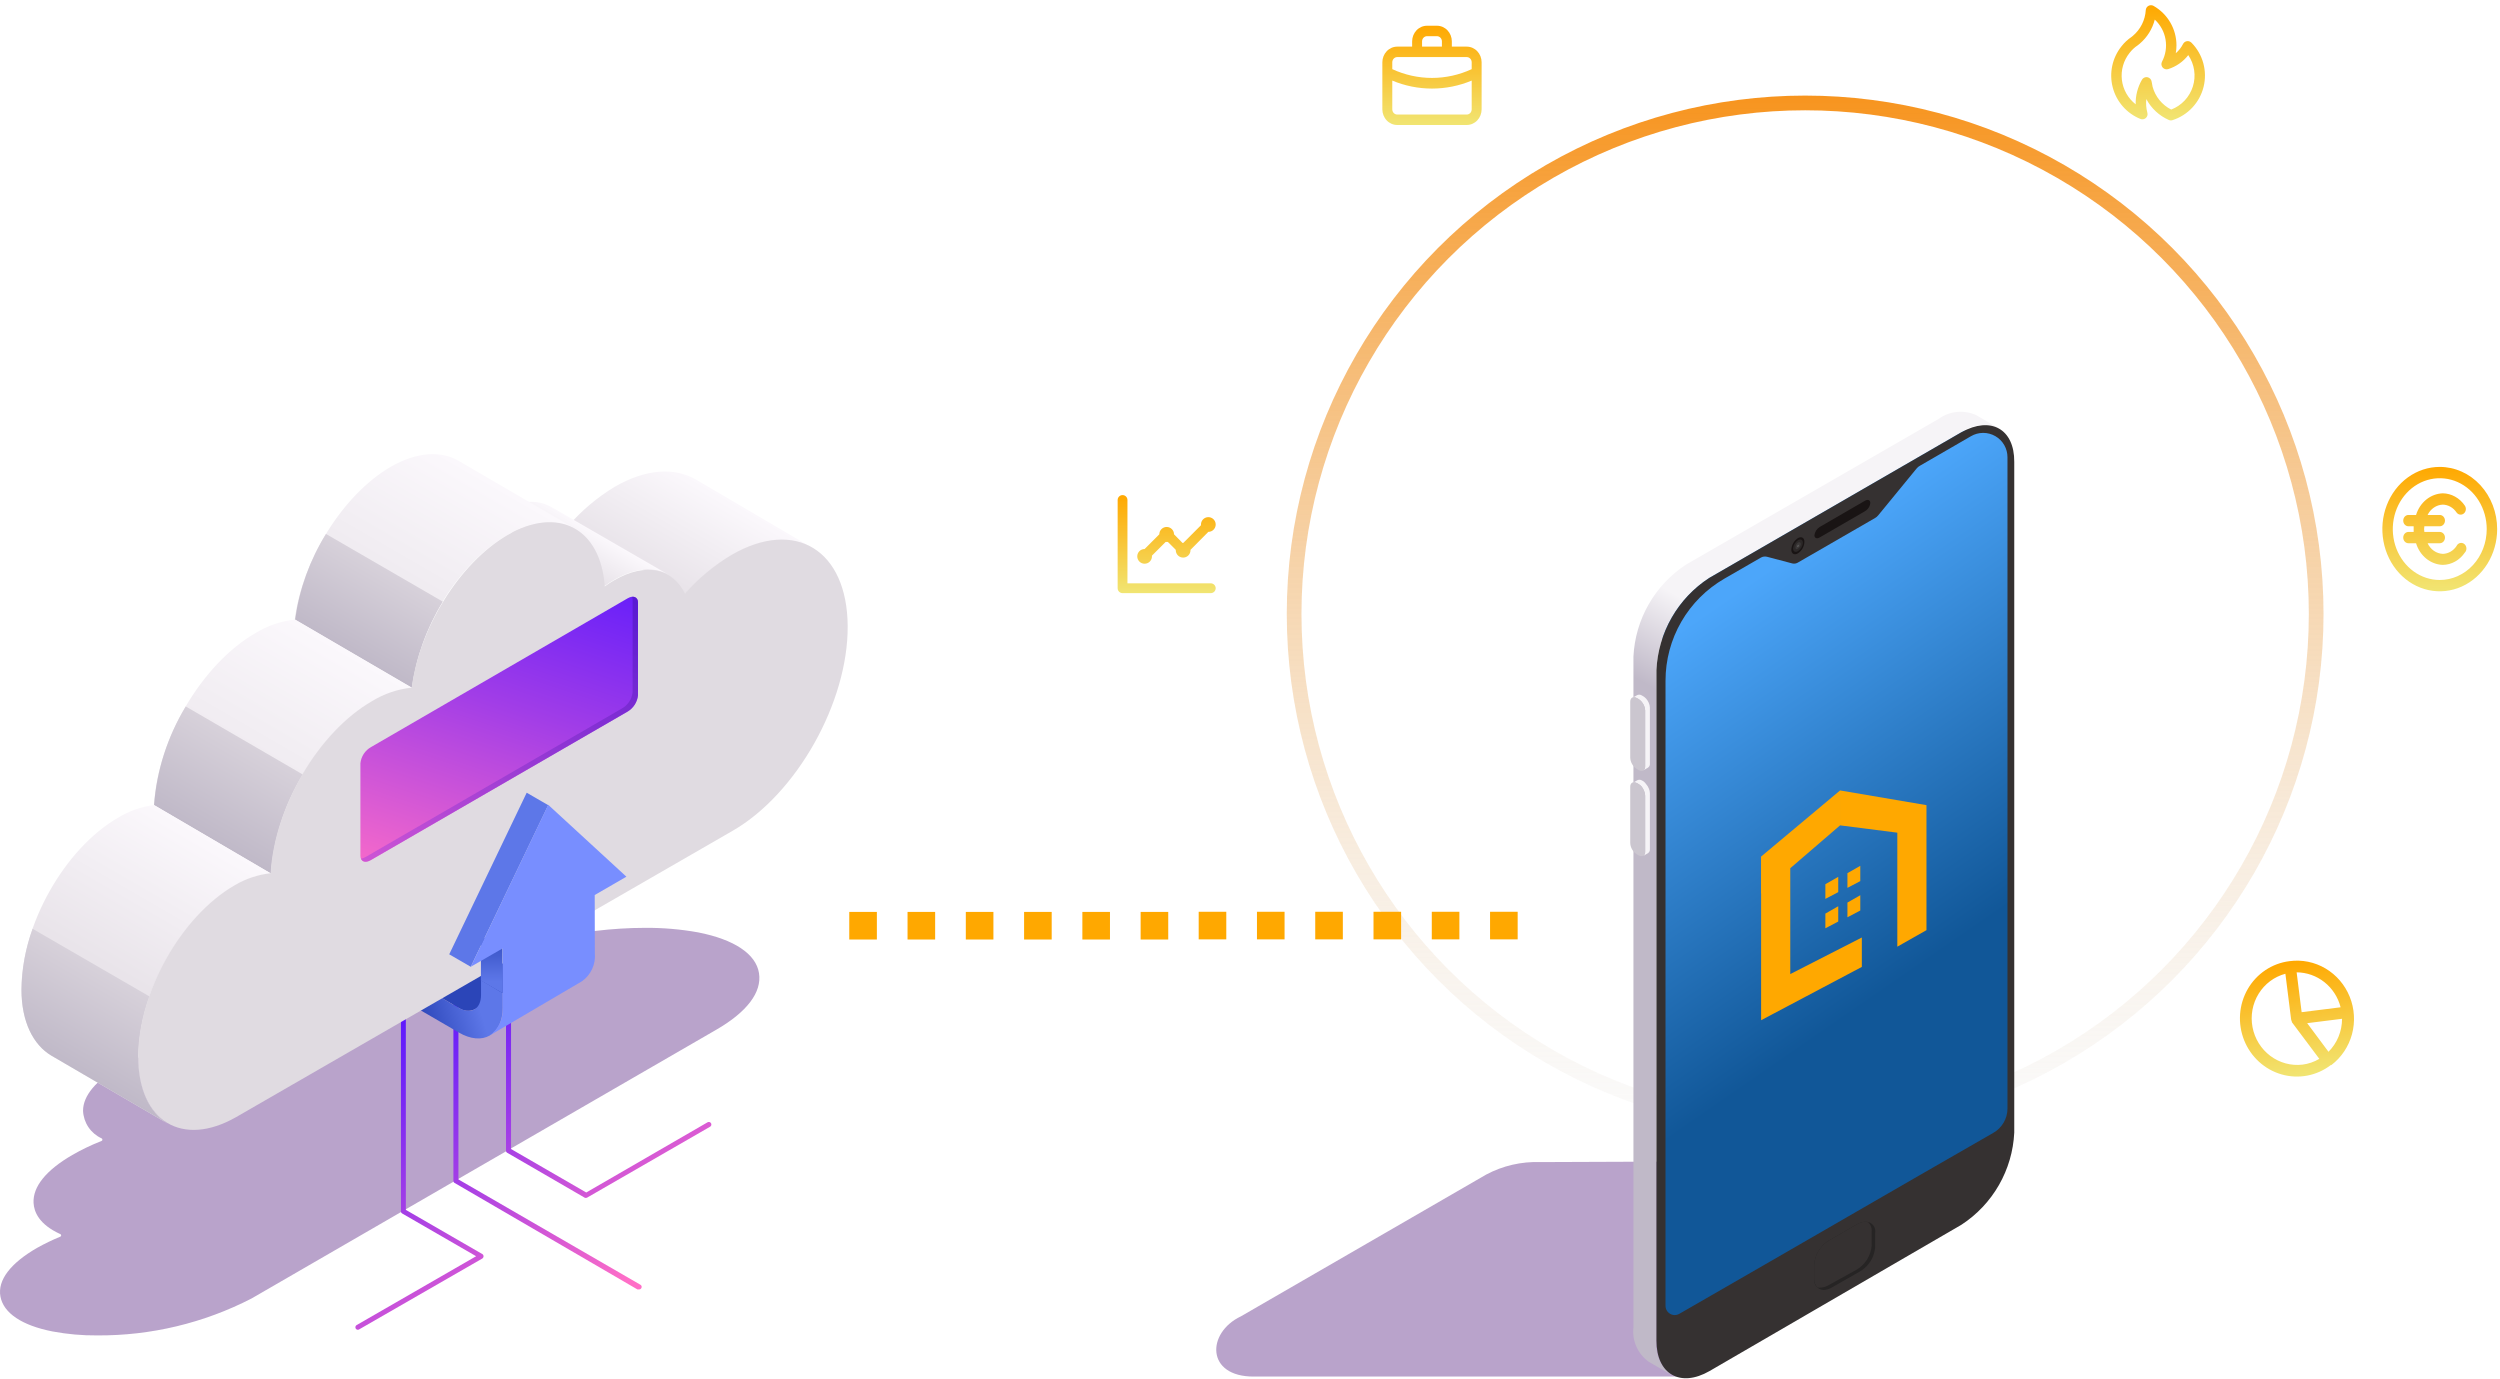 <svg width="680" height="375" viewBox="0 0 680 375" fill="none" xmlns="http://www.w3.org/2000/svg">
<circle cx="491" cy="167" r="139" stroke="url(#paint0_linear_111_2106)" stroke-width="4"/>
<g style="mix-blend-mode:multiply" opacity="0.4">
<path d="M467.283 315.9L418.964 316.088C413.852 315.902 408.782 317.068 404.265 319.47L337.524 358.048C328.142 362.495 327.986 374.488 341.027 374.425H459.871L467.377 369.415L467.283 315.9Z" fill="#50197C"/>
</g>
<path d="M530.615 118.657L454.367 162.715C453.687 163.108 453.123 163.674 452.733 164.356C452.343 165.038 452.141 165.812 452.146 166.597V355.01C452.146 358.454 453.867 363.778 460.591 362.4L530.99 322.193C536.867 318.861 541.566 313.784 544.438 307.664C545.567 305.247 546.316 302.67 546.659 300.024L546.846 123.51C546.971 116.246 537.026 114.93 530.615 118.657Z" fill="url(#paint1_linear_111_2106)"/>
<path d="M543.75 116.559C542.111 115.795 540.298 115.485 538.5 115.661C536.701 115.837 534.982 116.494 533.523 117.561L464.906 157.204C460.699 159.939 457.202 163.637 454.706 167.993C452.21 172.349 450.785 177.238 450.551 182.255V364.655C450.346 366.453 450.627 368.273 451.364 369.925C452.102 371.578 453.268 373.002 454.742 374.049L448.487 370.417C447.01 369.372 445.842 367.948 445.105 366.295C444.367 364.642 444.088 362.821 444.296 361.023V178.591C444.538 173.576 445.965 168.69 448.461 164.335C450.957 159.98 454.449 156.281 458.651 153.54L527.331 113.929C528.795 112.873 530.513 112.225 532.309 112.049C534.105 111.873 535.916 112.176 537.557 112.927L543.75 116.559Z" fill="url(#paint2_linear_111_2106)"/>
<path d="M533.523 117.562L464.906 157.205C460.699 159.939 457.202 163.638 454.706 167.994C452.21 172.35 450.786 177.239 450.551 182.256V364.656C450.551 373.799 457.056 377.494 465 372.923L533.523 333.123C537.725 330.383 541.218 326.684 543.713 322.329C546.209 317.974 547.636 313.088 547.878 308.073V125.641C547.941 116.654 541.467 113.116 533.523 117.562ZM546.033 301.466C546.039 302.819 545.686 304.149 545.01 305.321C544.335 306.493 543.36 307.464 542.186 308.135L521.92 319.784L479.606 344.208L456.775 357.36C456.395 357.579 455.965 357.695 455.526 357.696C455.088 357.696 454.657 357.581 454.277 357.362C453.897 357.143 453.581 356.828 453.361 356.449C453.14 356.069 453.024 355.638 453.022 355.199V185.136C453.023 179.512 454.504 173.986 457.315 169.116C460.126 164.246 464.168 160.203 469.035 157.393L478.917 151.694C479.173 151.538 479.456 151.436 479.752 151.393C480.048 151.35 480.349 151.367 480.638 151.443L487.518 153.259C488.018 153.378 488.544 153.3 488.988 153.04L510.036 140.891C510.347 140.714 510.623 140.48 510.849 140.202L521.295 127.457C521.547 127.131 521.867 126.864 522.233 126.674L536.088 118.658C537.093 118.066 538.236 117.751 539.402 117.746C540.568 117.74 541.715 118.044 542.726 118.626C543.736 119.208 544.575 120.048 545.156 121.061C545.737 122.073 546.039 123.221 546.033 124.389V301.466Z" fill="#353131"/>
<path d="M507.377 332.307C506.593 332.333 505.829 332.56 505.157 332.965L497.463 337.411C496.319 338.106 495.357 339.066 494.661 340.21C493.964 341.355 493.552 342.65 493.46 343.987V347.964C493.421 348.33 493.459 348.7 493.571 349.05C493.683 349.4 493.868 349.723 494.112 349.997C494.357 350.272 494.656 350.492 494.991 350.643C495.326 350.795 495.689 350.874 496.056 350.876C496.843 350.842 497.608 350.605 498.277 350.187L505.97 345.803C507.114 345.125 508.08 344.183 508.787 343.056C509.494 341.928 509.922 340.648 510.036 339.322V335.439C510.117 335.051 510.109 334.649 510.012 334.264C509.914 333.88 509.73 333.523 509.473 333.22C509.217 332.918 508.895 332.679 508.531 332.52C508.168 332.362 507.773 332.289 507.377 332.307Z" fill="#262424"/>
<path d="M505.032 345.335C506.175 344.648 507.14 343.699 507.846 342.567C508.553 341.435 508.982 340.152 509.098 338.822V334.72C509.115 334.306 509.043 333.893 508.887 333.509C508.73 333.125 508.493 332.78 508.191 332.496C507.922 332.386 507.636 332.323 507.346 332.309C506.55 332.347 505.776 332.584 505.095 332.997L497.37 337.475C496.251 338.175 495.313 339.129 494.633 340.262C493.954 341.394 493.552 342.671 493.46 343.988V347.965C493.454 348.383 493.531 348.797 493.686 349.184C493.842 349.571 494.074 349.924 494.367 350.22C494.648 350.255 494.931 350.255 495.212 350.22C495.999 350.186 496.764 349.949 497.432 349.531L505.032 345.335Z" fill="#353131"/>
<path d="M507.283 139.043L494.961 146.182C494.179 146.652 493.523 146.37 493.523 145.587C493.581 145.128 493.741 144.688 493.989 144.298C494.238 143.908 494.57 143.579 494.961 143.333L507.283 136.193C508.065 135.755 508.722 136.005 508.722 136.788C508.68 137.252 508.527 137.698 508.277 138.091C508.026 138.483 507.686 138.809 507.283 139.043Z" fill="#191414"/>
<path d="M447.768 213.318C448.062 213.639 448.295 214.01 448.456 214.414C448.659 214.834 448.766 215.294 448.769 215.761V230.916C448.795 231.14 448.76 231.366 448.666 231.571C448.572 231.775 448.424 231.95 448.237 232.075L446.955 232.827C447.137 232.697 447.281 232.521 447.374 232.318C447.468 232.115 447.506 231.891 447.486 231.668V216.45C447.472 215.985 447.366 215.527 447.174 215.103C447.01 214.695 446.8 214.306 446.548 213.945C446.318 213.691 446.055 213.47 445.766 213.287L445.266 213.005C445.071 212.893 444.85 212.833 444.625 212.833C444.4 212.833 444.179 212.893 443.984 213.005L445.297 212.254C445.487 212.144 445.703 212.086 445.923 212.086C446.142 212.086 446.358 212.144 446.548 212.254L447.049 212.536C447.331 212.754 447.575 213.018 447.768 213.318Z" fill="#F6F4F7"/>
<path d="M447.486 216.449V231.605C447.486 232.763 446.673 233.202 445.672 232.638L445.203 232.356C444.67 232.023 444.228 231.563 443.916 231.016C443.605 230.47 443.435 229.854 443.421 229.225V214.038C443.421 212.911 444.234 212.441 445.203 213.004L445.704 213.286C446.23 213.634 446.667 214.102 446.977 214.652C447.287 215.202 447.461 215.818 447.486 216.449Z" fill="#CBC6CF"/>
<path d="M447.768 190.053C448.048 190.383 448.28 190.752 448.456 191.148C448.659 191.568 448.766 192.028 448.769 192.495V207.651C448.799 207.874 448.765 208.102 448.671 208.307C448.577 208.512 448.426 208.686 448.237 208.809L446.955 209.561C447.136 209.438 447.281 209.268 447.375 209.07C447.469 208.872 447.507 208.652 447.486 208.433V193.246C447.465 192.782 447.359 192.326 447.174 191.9C446.993 191.516 446.761 191.158 446.486 190.835C446.256 190.572 445.993 190.341 445.704 190.146L445.203 189.865C445.008 189.752 444.787 189.693 444.562 189.693C444.337 189.693 444.116 189.752 443.921 189.865L445.235 189.113C445.425 189.003 445.64 188.945 445.86 188.945C446.08 188.945 446.295 189.003 446.486 189.113L446.986 189.395C447.274 189.58 447.537 189.801 447.768 190.053Z" fill="#F6F4F7"/>
<path d="M447.486 193.246V208.433C447.486 209.56 446.673 210.03 445.672 209.435L445.203 209.153C444.67 208.82 444.228 208.36 443.916 207.813C443.605 207.266 443.435 206.651 443.421 206.022V190.897C443.421 189.77 444.234 189.3 445.203 189.864L445.704 190.146C446.222 190.487 446.653 190.945 446.963 191.484C447.272 192.022 447.452 192.625 447.486 193.246Z" fill="#CBC6CF"/>
<path d="M489.019 146.37C488.502 146.72 488.072 147.185 487.763 147.728C487.453 148.271 487.273 148.878 487.236 149.502C487.236 150.629 488.049 151.099 489.05 150.504C489.57 150.16 490.001 149.696 490.305 149.151C490.61 148.606 490.78 147.996 490.802 147.372C490.802 146.277 490.02 145.807 489.019 146.37Z" fill="#191414"/>
<path opacity="0.1" d="M487.706 149.156C487.757 148.703 487.907 148.266 488.145 147.877C488.382 147.487 488.702 147.155 489.082 146.902C489.832 146.495 490.395 146.902 490.395 147.716C490.34 148.164 490.188 148.595 489.95 148.978C489.713 149.362 489.395 149.69 489.019 149.939C488.269 150.346 487.706 149.971 487.706 149.156Z" fill="#CFD5D5"/>
<path opacity="0.1" d="M488.362 148.874C488.363 148.612 488.429 148.354 488.555 148.124C488.68 147.895 488.861 147.7 489.082 147.559C489.488 147.339 489.801 147.559 489.801 147.997C489.782 148.246 489.704 148.486 489.574 148.699C489.443 148.911 489.264 149.089 489.05 149.218C488.644 149.531 488.331 149.312 488.362 148.874Z" fill="#CFD5D5"/>
<g style="mix-blend-mode:screen" opacity="0.2">
<path d="M488.8 148.624C488.805 148.533 488.834 148.445 488.884 148.368C488.933 148.291 489.001 148.228 489.082 148.186C489.082 148.186 489.363 148.186 489.332 148.342C489.327 148.43 489.302 148.515 489.258 148.591C489.215 148.667 489.154 148.732 489.082 148.781C489.053 148.797 489.022 148.805 488.989 148.806C488.957 148.806 488.925 148.798 488.896 148.782C488.868 148.766 488.844 148.743 488.827 148.716C488.811 148.688 488.801 148.656 488.8 148.624Z" fill="#CFD5D5"/>
</g>
<path d="M500 246.5L496.5 248.5V252.5L500 250.659V246.5Z" fill="#FFA800"/>
<path d="M500 238.5L496.5 240.5V244.5L500 242.659V238.5Z" fill="#FFA800"/>
<path d="M506 235.5L502.5 237.5V241.5L506 239.659V235.5Z" fill="#FFA800"/>
<path d="M506 243.5L502.5 245.5V249.5L506 247.659V243.5Z" fill="#FFA800"/>
<path fill-rule="evenodd" clip-rule="evenodd" d="M500.498 224.5L500.498 215L479 233L479 243L479.023 242.98V268.999L479.023 268.999V277.499L506.418 263.001V255.001L486.953 264.947V236.156L500.498 224.5ZM500.5 215L500.5 224.5L516.07 226.487V257.5L524 253V220L524 220L524 219.001L500.5 215Z" fill="#FFA800"/>
<g style="mix-blend-mode:multiply" opacity="0.4">
<path d="M26.427 363.233C22.359 363.269 18.297 362.909 14.298 362.157C5.973 360.528 0.966 357.172 0.12 352.675C-0.725 348.178 2.917 343.551 10.103 339.412C12.134 338.28 14.23 337.268 16.379 336.382C16.456 336.36 16.524 336.313 16.571 336.248C16.618 336.183 16.642 336.104 16.639 336.023C16.642 335.943 16.618 335.864 16.571 335.799C16.524 335.734 16.456 335.687 16.379 335.665C10.591 333.025 9.258 329.604 9.128 327.193C8.9 322.761 12.574 318.264 19.663 314.158C22.212 312.695 24.863 311.421 27.597 310.346C27.669 310.325 27.733 310.283 27.78 310.225C27.826 310.166 27.854 310.095 27.858 310.02C27.86 309.94 27.84 309.86 27.8 309.791C27.76 309.722 27.701 309.666 27.63 309.629C26.181 308.968 24.943 307.918 24.053 306.595C23.164 305.272 22.657 303.728 22.59 302.134C22.59 298.028 26.102 293.857 32.638 290.077C45.583 283.377 59.949 279.9 74.52 279.943C77.629 279.929 80.737 280.125 83.82 280.53L85.673 279.389C95.306 274.427 105.932 271.709 116.76 271.438C119.298 268.511 122.337 266.061 125.735 264.204C138.221 257.002 157.732 252.375 175.486 252.375C180.327 252.338 185.16 252.753 189.924 253.614C199.679 255.536 205.597 259.446 206.443 264.66C207.288 269.874 203.191 275.283 194.736 280.139L68.407 353.196C55.425 359.883 41.023 363.326 26.427 363.233Z" fill="#50197C"/>
</g>
<path d="M97.347 361.701C97.23 361.699 97.116 361.668 97.014 361.611C96.912 361.554 96.825 361.473 96.762 361.375C96.714 361.298 96.683 361.213 96.668 361.124C96.654 361.034 96.658 360.943 96.679 360.855C96.7 360.767 96.739 360.685 96.792 360.612C96.845 360.539 96.912 360.477 96.989 360.43L129.507 341.693L109.378 330.06C109.276 330.001 109.192 329.915 109.135 329.812C109.077 329.709 109.049 329.592 109.053 329.474V254.526C109.031 254.426 109.032 254.322 109.055 254.223C109.078 254.123 109.123 254.029 109.187 253.949C109.251 253.87 109.332 253.805 109.424 253.761C109.517 253.716 109.618 253.693 109.72 253.693C109.822 253.693 109.923 253.716 110.015 253.761C110.107 253.805 110.189 253.87 110.253 253.949C110.317 254.029 110.362 254.123 110.385 254.223C110.408 254.322 110.409 254.426 110.386 254.526V329.083L131.198 341.107C131.295 341.171 131.376 341.257 131.433 341.36C131.49 341.462 131.52 341.576 131.523 341.693C131.523 341.815 131.493 341.935 131.437 342.043C131.38 342.151 131.298 342.244 131.198 342.313L97.672 361.603C97.575 361.666 97.462 361.7 97.347 361.701Z" fill="url(#paint3_linear_111_2106)"/>
<path d="M173.73 350.718C173.613 350.747 173.49 350.747 173.372 350.718L123.686 321.782C123.575 321.731 123.482 321.648 123.418 321.543C123.355 321.439 123.323 321.318 123.328 321.196V246.411C123.336 246.232 123.411 246.062 123.537 245.936C123.663 245.809 123.833 245.735 124.011 245.727C124.192 245.727 124.366 245.799 124.494 245.927C124.622 246.055 124.694 246.229 124.694 246.411V320.805L174.185 349.448C174.264 349.488 174.334 349.545 174.39 349.614C174.446 349.682 174.488 349.762 174.512 349.847C174.536 349.933 174.543 350.022 174.532 350.111C174.52 350.199 174.491 350.284 174.445 350.36C174.379 350.487 174.274 350.591 174.146 350.655C174.017 350.719 173.872 350.742 173.73 350.718Z" fill="url(#paint4_linear_111_2106)"/>
<path d="M159.455 325.824H159.13L137.994 313.572C137.883 313.52 137.79 313.437 137.726 313.333C137.662 313.229 137.631 313.108 137.636 312.985V238.135C137.644 237.957 137.718 237.787 137.845 237.66C137.971 237.534 138.14 237.459 138.319 237.451C138.5 237.451 138.674 237.523 138.802 237.652C138.93 237.78 139.002 237.954 139.002 238.135V312.529L159.455 324.358L192.46 305.262C192.539 305.218 192.626 305.189 192.716 305.177C192.807 305.166 192.898 305.173 192.986 305.197C193.073 305.221 193.155 305.263 193.227 305.319C193.298 305.374 193.358 305.444 193.403 305.523C193.448 305.602 193.477 305.69 193.488 305.78C193.499 305.87 193.493 305.962 193.468 306.05C193.444 306.137 193.403 306.22 193.347 306.291C193.291 306.363 193.222 306.423 193.143 306.468L159.683 325.759L159.455 325.824Z" fill="url(#paint5_linear_111_2106)"/>
<path d="M149.7 259.478L142.124 255.111L117.183 269.742L124.759 274.109C125.382 274.562 126.115 274.84 126.88 274.914C127.646 274.988 128.418 274.857 129.117 274.533L154.22 259.901C153.503 260.265 152.699 260.418 151.899 260.343C151.099 260.268 150.337 259.968 149.7 259.478Z" fill="#2B45B8"/>
<path d="M130.84 266.646V270.622C130.84 274.5 128.108 276.064 124.727 274.109L117.183 269.742L113.931 274.532L124.759 280.821C131.263 284.634 136.726 281.571 136.758 273.978V270.166L130.84 266.646Z" fill="url(#paint6_linear_111_2106)"/>
<path d="M189.176 130.374C183.485 127.115 175.714 127.473 167.162 132.427C162.429 135.3 158.173 138.895 154.545 143.082L186.314 161.591C189.966 157.461 194.233 153.921 198.964 151.098C207.516 146.145 215.222 145.754 220.978 149.045L189.176 130.374Z" fill="url(#paint7_linear_111_2106)"/>
<path d="M150.025 137.932C146.22 135.717 141.017 135.977 135.294 139.301C134.393 139.812 133.525 140.378 132.693 140.995L164.495 159.374C165.327 158.756 166.195 158.19 167.096 157.679C172.819 154.421 177.989 154.095 181.827 156.311L150.025 137.932Z" fill="url(#paint8_linear_111_2106)"/>
<path d="M124.694 125.322C119.914 122.553 113.378 122.879 106.192 127.017C93.185 134.642 82.226 152.369 80.178 168.531L111.947 187.04C113.931 170.747 124.759 153.151 137.961 145.558C145.147 141.42 151.651 141.061 156.431 143.831L124.694 125.322Z" fill="url(#paint9_linear_111_2106)"/>
<path d="M88.665 145.232C84.275 152.326 81.417 160.263 80.275 168.531L112.045 187.04C113.19 178.742 116.047 170.774 120.434 163.643L88.665 145.232Z" fill="url(#paint10_linear_111_2106)"/>
<path d="M80.275 168.531C76.46 168.925 72.782 170.172 69.512 172.181C54.814 180.653 42.848 201.182 41.905 218.974L73.674 237.581C74.65 219.756 86.681 199.227 101.281 190.755C104.554 188.751 108.231 187.505 112.045 187.105L80.275 168.531Z" fill="url(#paint11_linear_111_2106)"/>
<path d="M50.522 192.156C45.588 200.294 42.636 209.481 41.905 218.974L73.674 237.581C74.419 228.05 77.393 218.829 82.356 210.665L50.522 192.156Z" fill="url(#paint12_linear_111_2106)"/>
<path d="M41.905 218.975C38.45 219.42 35.127 220.586 32.15 222.396C17.549 230.803 5.778 251.723 5.843 269.189C5.843 278.02 9.095 284.212 13.94 287.112L45.645 305.621C40.702 302.72 37.613 296.529 37.548 287.698C37.548 270.167 49.319 249.312 63.919 240.84C66.904 239.075 70.229 237.964 73.674 237.581L41.905 218.975Z" fill="url(#paint13_linear_111_2106)"/>
<path d="M37.645 287.697C37.703 282.015 38.725 276.384 40.669 271.046L8.867 252.635C6.939 257.943 5.917 263.54 5.843 269.188C5.843 278.019 9.095 284.211 13.94 287.111L45.644 305.619C40.799 302.752 37.71 296.528 37.645 287.697Z" fill="url(#paint14_linear_111_2106)"/>
<path d="M198.964 150.936C194.233 153.759 189.966 157.298 186.314 161.428C182.933 154.683 175.714 152.858 167.097 157.811C166.196 158.322 165.327 158.888 164.495 159.506C163.39 143.767 151.911 137.51 137.994 145.559C124.987 153.152 114.028 170.878 111.98 187.041C108.166 187.44 104.489 188.687 101.217 190.691C86.519 199.163 74.585 219.692 73.609 237.517C70.164 237.9 66.84 239.01 63.854 240.775C49.254 249.182 37.483 270.102 37.58 287.569C37.678 305.035 49.579 312.204 64.212 303.862L199.321 225.949C216.718 215.912 230.701 190.984 230.57 170.292C230.44 149.6 216.328 140.899 198.964 150.936Z" fill="#E0DBE1"/>
<path d="M98.03 207.603V232.792C98.03 234.323 99.265 234.877 100.826 233.965L170.738 193.526C171.516 193.055 172.173 192.41 172.658 191.64C173.144 190.871 173.444 189.999 173.535 189.094V163.905C173.535 162.374 172.267 161.852 170.738 162.732L100.924 203.204C100.126 203.652 99.446 204.285 98.943 205.05C98.439 205.816 98.126 206.691 98.03 207.603Z" fill="url(#paint15_linear_111_2106)"/>
<path style="mix-blend-mode:multiply" opacity="0.6" d="M171.909 162.341C172.02 162.575 172.076 162.832 172.072 163.091V188.279C171.979 189.188 171.671 190.061 171.173 190.826C170.675 191.592 170.003 192.227 169.21 192.679L99.363 233.15C99.001 233.354 98.604 233.487 98.193 233.541C98.55 234.454 99.558 234.682 100.827 233.965L170.739 193.526C171.516 193.055 172.173 192.41 172.659 191.641C173.144 190.871 173.444 190 173.535 189.094V163.905C173.564 163.687 173.541 163.465 173.469 163.258C173.396 163.05 173.276 162.863 173.117 162.711C172.959 162.558 172.767 162.446 172.557 162.381C172.348 162.317 172.126 162.303 171.909 162.341Z" fill="url(#paint16_linear_111_2106)"/>
<path d="M136.661 257.979L130.807 254.59V266.712L136.661 270.101V257.979Z" fill="url(#paint17_linear_111_2106)"/>
<path d="M128.043 262.965L122.19 259.576L143.262 215.617L149.115 219.006L128.043 262.965Z" fill="#5D77E8"/>
<path d="M161.764 243.445L170.381 238.46L149.115 218.908L128.043 262.964L136.693 257.979V273.978C136.832 275.448 136.584 276.929 135.974 278.273C135.363 279.616 134.411 280.776 133.214 281.636L158.285 266.907C159.493 266.056 160.455 264.899 161.072 263.553C161.689 262.208 161.939 260.723 161.796 259.25L161.764 243.445Z" fill="#788EFF"/>
<rect width="7.508" height="7.508" transform="matrix(-1 0 0 1 412.804 248)" fill="#FFA800"/>
<rect width="7.508" height="7.508" transform="matrix(-1 0 0 1 396.953 248)" fill="#FFA800"/>
<rect width="7.508" height="7.508" transform="matrix(-1 0 0 1 381.102 248)" fill="#FFA800"/>
<rect width="7.508" height="7.508" transform="matrix(-1 0 0 1 365.252 248)" fill="#FFA800"/>
<rect width="7.508" height="7.508" transform="matrix(-1 0 0 1 349.401 248)" fill="#FFA800"/>
<rect width="7.508" height="7.508" transform="matrix(-1 0 0 1 333.551 248)" fill="#FFA800"/>
<rect width="7.508" height="7.508" transform="matrix(-1 0 0 1 317.761 248.041)" fill="#FFA800"/>
<rect width="7.508" height="7.508" transform="matrix(-1 0 0 1 301.911 248.041)" fill="#FFA800"/>
<rect width="7.508" height="7.508" transform="matrix(-1 0 0 1 286.06 248.041)" fill="#FFA800"/>
<rect width="7.508" height="7.508" transform="matrix(-1 0 0 1 270.209 248.041)" fill="#FFA800"/>
<rect width="7.508" height="7.508" transform="matrix(-1 0 0 1 254.359 248.041)" fill="#FFA800"/>
<rect width="7.508" height="7.508" transform="matrix(-1 0 0 1 238.508 248.041)" fill="#FFA800"/>
<path d="M622.749 261.434C620.404 261.724 618.16 262.56 616.188 263.879C614.216 265.198 612.57 266.964 611.376 269.04C610.182 271.116 609.473 273.448 609.303 275.854C609.132 278.261 609.506 280.678 610.395 282.919C611.283 285.161 612.663 287.166 614.428 288.781C616.192 290.396 618.294 291.578 620.572 292.234C622.849 292.89 625.24 293.004 627.562 292.567C629.883 292.129 632.072 291.152 633.96 289.711L634.067 289.698L634.143 289.688C636.873 287.605 638.843 284.65 639.745 281.289C640.646 277.928 640.428 274.35 639.124 271.117C637.82 267.883 635.505 265.178 632.541 263.426C629.577 261.673 626.133 260.973 622.749 261.434ZM624.685 264.478C627.421 264.489 630.081 265.429 632.246 267.15C634.411 268.87 635.959 271.274 636.646 273.983L626.046 275.314L624.685 264.478ZM626.283 289.579C623.182 289.947 620.054 289.098 617.529 287.205C615.005 285.311 613.272 282.514 612.681 279.378C612.09 276.241 612.684 272.998 614.344 270.305C616.004 267.611 618.606 265.666 621.625 264.863L623.183 277.262C623.212 277.449 623.272 277.629 623.358 277.796L623.374 277.921L623.388 278.031L630.855 288.005C629.453 288.84 627.897 289.376 626.283 289.579ZM633.349 286.087L627.555 278.302L637.039 277.111C637.04 278.785 636.714 280.442 636.081 281.983C635.447 283.524 634.519 284.92 633.349 286.087Z" fill="url(#paint18_linear_111_2106)"/>
<path d="M398.95 12.684H394.9V11.263C394.9 10.133 394.473 9.048 393.714 8.249C392.954 7.449 391.924 7 390.85 7H388.15C387.076 7 386.046 7.449 385.286 8.249C384.527 9.048 384.1 10.133 384.1 11.263V12.684H380.05C378.976 12.684 377.946 13.133 377.186 13.933C376.427 14.732 376 15.817 376 16.947V29.737C376 30.867 376.427 31.952 377.186 32.751C377.946 33.551 378.976 34 380.05 34H398.95C400.024 34 401.054 33.551 401.814 32.751C402.573 31.952 403 30.867 403 29.737V16.947C403 15.817 402.573 14.732 401.814 13.933C401.054 13.133 400.024 12.684 398.95 12.684ZM386.8 11.263C386.8 10.886 386.942 10.525 387.195 10.258C387.449 9.992 387.792 9.842 388.15 9.842H390.85C391.208 9.842 391.551 9.992 391.805 10.258C392.058 10.525 392.2 10.886 392.2 11.263V12.684H386.8V11.263ZM400.3 29.737C400.3 30.114 400.158 30.475 399.905 30.742C399.651 31.008 399.308 31.158 398.95 31.158H380.05C379.692 31.158 379.349 31.008 379.095 30.742C378.842 30.475 378.7 30.114 378.7 29.737V21.921C382.137 23.357 385.802 24.094 389.5 24.095C393.198 24.093 396.862 23.355 400.3 21.921V29.737ZM400.3 18.809C396.896 20.383 393.218 21.196 389.5 21.196C385.782 21.196 382.104 20.383 378.7 18.809V16.947C378.7 16.57 378.842 16.209 379.095 15.943C379.349 15.676 379.692 15.526 380.05 15.526H398.95C399.308 15.526 399.651 15.676 399.905 15.943C400.158 16.209 400.3 16.57 400.3 16.947V18.809Z" fill="url(#paint19_linear_111_2106)"/>
<path d="M311.333 153.333C311.864 153.333 312.372 153.122 312.748 152.747C313.123 152.372 313.333 151.863 313.333 151.333C313.34 151.266 313.34 151.199 313.333 151.133L317.053 147.413H317.36H317.667L319.813 149.559C319.813 149.559 319.813 149.626 319.813 149.666C319.813 150.196 320.024 150.705 320.399 151.08C320.774 151.455 321.283 151.666 321.813 151.666C322.344 151.666 322.852 151.455 323.228 151.08C323.603 150.705 323.813 150.196 323.813 149.666V149.559L328.667 144.666C329.062 144.666 329.449 144.549 329.778 144.329C330.107 144.109 330.363 143.797 330.514 143.431C330.666 143.066 330.705 142.664 330.628 142.276C330.551 141.888 330.361 141.532 330.081 141.252C329.801 140.972 329.445 140.782 329.057 140.704C328.669 140.627 328.267 140.667 327.901 140.818C327.536 140.97 327.223 141.226 327.004 141.555C326.784 141.884 326.667 142.27 326.667 142.666C326.66 142.733 326.66 142.8 326.667 142.866L321.853 147.679H321.64L319.333 145.333C319.333 144.802 319.123 144.294 318.748 143.918C318.372 143.543 317.864 143.333 317.333 143.333C316.803 143.333 316.294 143.543 315.919 143.918C315.544 144.294 315.333 144.802 315.333 145.333L311.333 149.333C310.803 149.333 310.294 149.543 309.919 149.918C309.544 150.294 309.333 150.802 309.333 151.333C309.333 151.863 309.544 152.372 309.919 152.747C310.294 153.122 310.803 153.333 311.333 153.333ZM329.333 158.666H306.667V135.999C306.667 135.646 306.526 135.307 306.276 135.057C306.026 134.806 305.687 134.666 305.333 134.666C304.98 134.666 304.641 134.806 304.391 135.057C304.14 135.307 304 135.646 304 135.999V159.999C304 160.353 304.14 160.692 304.391 160.942C304.641 161.192 304.98 161.333 305.333 161.333H329.333C329.687 161.333 330.026 161.192 330.276 160.942C330.526 160.692 330.667 160.353 330.667 159.999C330.667 159.646 330.526 159.307 330.276 159.057C330.026 158.806 329.687 158.666 329.333 158.666Z" fill="url(#paint20_linear_111_2106)"/>
<path d="M663.613 127C660.525 127 657.507 127.992 654.939 129.851C652.371 131.71 650.37 134.352 649.188 137.443C648.007 140.534 647.698 143.936 648.3 147.217C648.902 150.499 650.389 153.513 652.573 155.879C654.757 158.245 657.539 159.856 660.567 160.509C663.596 161.162 666.735 160.827 669.588 159.546C672.441 158.266 674.88 156.098 676.595 153.316C678.311 150.534 679.227 147.263 679.227 143.917C679.227 139.43 677.582 135.127 674.653 131.955C671.725 128.782 667.754 127 663.613 127ZM663.613 157.758C661.087 157.758 658.617 156.946 656.516 155.426C654.415 153.905 652.778 151.743 651.811 149.214C650.844 146.685 650.591 143.902 651.084 141.217C651.577 138.532 652.794 136.066 654.58 134.13C656.367 132.194 658.643 130.876 661.121 130.342C663.599 129.808 666.168 130.082 668.502 131.129C670.836 132.177 672.831 133.951 674.235 136.227C675.639 138.503 676.388 141.179 676.388 143.917C676.388 147.588 675.042 151.108 672.646 153.704C670.25 156.3 667.001 157.758 663.613 157.758ZM664.451 137.258C665.179 137.278 665.894 137.48 666.539 137.848C667.184 138.216 667.742 138.74 668.169 139.38C668.397 139.704 668.735 139.917 669.107 139.972C669.48 140.026 669.857 139.919 670.157 139.672C670.306 139.549 670.431 139.394 670.524 139.218C670.618 139.042 670.678 138.848 670.702 138.646C670.726 138.444 670.712 138.239 670.663 138.043C670.613 137.847 670.528 137.664 670.412 137.504C669.722 136.49 668.824 135.663 667.79 135.087C666.756 134.511 665.613 134.201 664.451 134.182C662.825 134.233 661.254 134.826 659.951 135.88C658.648 136.934 657.677 138.398 657.169 140.072H655.097C654.72 140.072 654.359 140.234 654.093 140.523C653.827 140.811 653.678 141.202 653.678 141.61C653.678 142.018 653.827 142.409 654.093 142.698C654.359 142.986 654.72 143.148 655.097 143.148H656.516C656.516 143.409 656.516 143.656 656.516 143.917C656.516 144.178 656.516 144.424 656.516 144.686H655.097C654.72 144.686 654.359 144.848 654.093 145.136C653.827 145.425 653.678 145.816 653.678 146.224C653.678 146.632 653.827 147.023 654.093 147.311C654.359 147.6 654.72 147.762 655.097 147.762H657.169C657.677 149.436 658.648 150.9 659.951 151.954C661.254 153.008 662.825 153.601 664.451 153.652C665.613 153.633 666.756 153.323 667.79 152.747C668.824 152.171 669.722 151.344 670.412 150.33C670.565 150.176 670.684 149.988 670.762 149.778C670.84 149.569 670.875 149.343 670.863 149.118C670.851 148.892 670.794 148.672 670.695 148.474C670.596 148.275 670.458 148.102 670.29 147.968C670.123 147.833 669.93 147.74 669.726 147.696C669.521 147.651 669.311 147.656 669.108 147.71C668.906 147.764 668.716 147.865 668.554 148.007C668.392 148.149 668.261 148.328 668.169 148.531C667.742 149.17 667.184 149.695 666.539 150.063C665.894 150.431 665.179 150.633 664.451 150.653C663.585 150.616 662.743 150.328 662.014 149.82C661.286 149.311 660.696 148.601 660.306 147.762H663.613C663.99 147.762 664.351 147.6 664.617 147.311C664.883 147.023 665.033 146.632 665.033 146.224C665.033 145.816 664.883 145.425 664.617 145.136C664.351 144.848 663.99 144.686 663.613 144.686H659.426C659.388 144.431 659.365 144.175 659.355 143.917C659.365 143.659 659.388 143.403 659.426 143.148H663.613C663.99 143.148 664.351 142.986 664.617 142.698C664.883 142.409 665.033 142.018 665.033 141.61C665.033 141.202 664.883 140.811 664.617 140.523C664.351 140.234 663.99 140.072 663.613 140.072H660.306C660.705 139.248 661.299 138.553 662.027 138.058C662.755 137.564 663.592 137.287 664.451 137.258Z" fill="url(#paint21_linear_111_2106)"/>
<path d="M581.996 11.892L581.993 11.894L581.99 11.897L581.996 11.892ZM596.098 11.628C595.999 11.533 595.89 11.45 595.772 11.38C595.605 11.282 595.42 11.219 595.227 11.195C595.035 11.171 594.84 11.187 594.654 11.242C594.469 11.296 594.296 11.388 594.147 11.512C593.998 11.636 593.877 11.79 593.789 11.962C593.301 12.924 592.628 13.78 591.809 14.48C591.934 13.774 591.997 13.059 591.998 12.341C592 10.16 591.425 8.017 590.33 6.13C589.235 4.243 587.659 2.68 585.764 1.6C585.555 1.482 585.32 1.419 585.08 1.416C584.839 1.414 584.603 1.472 584.392 1.586C584.18 1.7 584.002 1.866 583.872 2.068C583.743 2.27 583.667 2.502 583.651 2.742C583.572 4.085 583.221 5.398 582.619 6.602C582.017 7.805 581.177 8.874 580.15 9.743L579.824 10.009C578.75 10.732 577.799 11.622 577.009 12.647C575.779 14.196 574.928 16.009 574.522 17.944C574.115 19.879 574.165 21.882 574.668 23.794C575.17 25.707 576.112 27.476 577.417 28.961C578.722 30.446 580.355 31.606 582.187 32.35C582.402 32.438 582.635 32.472 582.867 32.448C583.098 32.425 583.319 32.345 583.512 32.215C583.705 32.085 583.863 31.91 583.972 31.705C584.081 31.5 584.138 31.271 584.138 31.039C584.137 30.889 584.114 30.739 584.068 30.596C583.751 29.405 583.66 28.165 583.799 26.94C585.139 29.468 587.291 31.472 589.908 32.63C590.227 32.773 590.589 32.792 590.921 32.684C592.989 32.017 594.852 30.831 596.333 29.241C597.813 27.651 598.863 25.709 599.382 23.599C599.9 21.489 599.871 19.282 599.296 17.186C598.721 15.091 597.62 13.178 596.098 11.628ZM590.566 29.805C589.331 29.179 588.242 28.3 587.369 27.226C586.496 26.151 585.859 24.905 585.499 23.568C585.389 23.118 585.304 22.662 585.244 22.203C585.204 21.91 585.073 21.637 584.87 21.423C584.667 21.208 584.402 21.063 584.112 21.006C584.023 20.988 583.932 20.98 583.841 20.98C583.592 20.98 583.347 21.045 583.132 21.17C582.916 21.294 582.737 21.474 582.613 21.69C581.438 23.717 580.846 26.03 580.905 28.373C579.871 27.569 579.007 26.568 578.363 25.428C577.719 24.288 577.308 23.031 577.153 21.731C576.998 20.43 577.103 19.112 577.461 17.853C577.819 16.593 578.424 15.417 579.24 14.393C579.86 13.588 580.607 12.89 581.453 12.328C581.49 12.304 581.525 12.278 581.558 12.25C581.558 12.25 581.978 11.902 581.993 11.895C584.011 10.187 585.447 7.893 586.099 5.331C587.643 6.758 588.672 8.655 589.027 10.727C589.382 12.799 589.043 14.93 588.063 16.789C587.934 17.038 587.88 17.318 587.91 17.597C587.94 17.875 588.052 18.138 588.231 18.353C588.411 18.568 588.65 18.725 588.918 18.804C589.187 18.883 589.473 18.881 589.74 18.798C591.91 18.118 593.819 16.789 595.211 14.991C596.048 16.227 596.595 17.635 596.812 19.112C597.028 20.588 596.909 22.095 596.462 23.519C596.016 24.942 595.253 26.247 594.233 27.336C593.212 28.424 591.958 29.268 590.566 29.805L590.566 29.805Z" fill="url(#paint22_linear_111_2106)"/>
<defs>
<linearGradient id="paint0_linear_111_2106" x1="491" y1="26" x2="491" y2="308" gradientUnits="userSpaceOnUse">
<stop stop-color="#F7941E"/>
<stop offset="1" stop-color="#EBEBEB" stop-opacity="0.22"/>
</linearGradient>
<linearGradient id="paint1_linear_111_2106" x1="441.92" y1="156.107" x2="553.507" y2="317.618" gradientUnits="userSpaceOnUse">
<stop offset="0.108" stop-color="#4CA6FA"/>
<stop offset="0.68" stop-color="#115798"/>
</linearGradient>
<linearGradient id="paint2_linear_111_2106" x1="479.201" y1="204.219" x2="491.734" y2="182.438" gradientUnits="userSpaceOnUse">
<stop stop-color="#C0B9C8"/>
<stop offset="1" stop-color="#F6F4F7"/>
</linearGradient>
<linearGradient id="paint3_linear_111_2106" x1="88.405" y1="287.145" x2="144.228" y2="363.544" gradientUnits="userSpaceOnUse">
<stop stop-color="#5917FF"/>
<stop offset="0.16" stop-color="#6D22F8"/>
<stop offset="0.48" stop-color="#A13DE7"/>
<stop offset="0.95" stop-color="#F569CA"/>
<stop offset="1" stop-color="#FF6EC7"/>
</linearGradient>
<linearGradient id="paint4_linear_111_2106" x1="113.476" y1="269.514" x2="170.929" y2="348.127" gradientUnits="userSpaceOnUse">
<stop stop-color="#5917FF"/>
<stop offset="0.16" stop-color="#6D22F8"/>
<stop offset="0.48" stop-color="#A13DE7"/>
<stop offset="0.95" stop-color="#F569CA"/>
<stop offset="1" stop-color="#FF6EC7"/>
</linearGradient>
<linearGradient id="paint5_linear_111_2106" x1="128.369" y1="258.469" x2="184.485" y2="335.259" gradientUnits="userSpaceOnUse">
<stop stop-color="#5917FF"/>
<stop offset="0.16" stop-color="#6D22F8"/>
<stop offset="0.48" stop-color="#A13DE7"/>
<stop offset="0.95" stop-color="#F569CA"/>
<stop offset="1" stop-color="#FF6EC7"/>
</linearGradient>
<linearGradient id="paint6_linear_111_2106" x1="130.45" y1="274.109" x2="114.51" y2="279.075" gradientUnits="userSpaceOnUse">
<stop stop-color="#5D77E8"/>
<stop offset="1" stop-color="#2B45B8"/>
</linearGradient>
<linearGradient id="paint7_linear_111_2106" x1="194.834" y1="133.632" x2="180.644" y2="158.143" gradientUnits="userSpaceOnUse">
<stop stop-color="#FBF8FC"/>
<stop offset="1" stop-color="#E8E3E9"/>
</linearGradient>
<linearGradient id="paint8_linear_111_2106" x1="160.137" y1="143.765" x2="154.396" y2="153.661" gradientUnits="userSpaceOnUse">
<stop stop-color="#FBF8FC"/>
<stop offset="1" stop-color="#E8E3E9"/>
</linearGradient>
<linearGradient id="paint9_linear_111_2106" x1="131.392" y1="129.2" x2="101.48" y2="180.892" gradientUnits="userSpaceOnUse">
<stop stop-color="#FBF8FC"/>
<stop offset="1" stop-color="#E8E3E9"/>
</linearGradient>
<linearGradient id="paint10_linear_111_2106" x1="106.452" y1="155.53" x2="94.219" y2="176.688" gradientUnits="userSpaceOnUse">
<stop stop-color="#D7D1DA"/>
<stop offset="1" stop-color="#C0B9C8"/>
</linearGradient>
<linearGradient id="paint11_linear_111_2106" x1="90.16" y1="174.234" x2="58.584" y2="228.758" gradientUnits="userSpaceOnUse">
<stop stop-color="#FBF8FC"/>
<stop offset="1" stop-color="#E8E3E9"/>
</linearGradient>
<linearGradient id="paint12_linear_111_2106" x1="68.992" y1="202.877" x2="55.161" y2="226.77" gradientUnits="userSpaceOnUse">
<stop stop-color="#D7D1DA"/>
<stop offset="1" stop-color="#C0B9C8"/>
</linearGradient>
<linearGradient id="paint13_linear_111_2106" x1="56.473" y1="227.414" x2="33.051" y2="267.876" gradientUnits="userSpaceOnUse">
<stop stop-color="#FBF8FC"/>
<stop offset="1" stop-color="#E8E3E9"/>
</linearGradient>
<linearGradient id="paint14_linear_111_2106" x1="34.133" y1="267.266" x2="20.433" y2="290.963" gradientUnits="userSpaceOnUse">
<stop stop-color="#D7D1DA"/>
<stop offset="1" stop-color="#C0B9C8"/>
</linearGradient>
<linearGradient id="paint15_linear_111_2106" x1="155.325" y1="140.02" x2="118.996" y2="247.963" gradientUnits="userSpaceOnUse">
<stop stop-color="#5917FF"/>
<stop offset="0.16" stop-color="#6D22F8"/>
<stop offset="0.48" stop-color="#A13DE7"/>
<stop offset="0.95" stop-color="#F569CA"/>
<stop offset="1" stop-color="#FF6EC7"/>
</linearGradient>
<linearGradient id="paint16_linear_111_2106" x1="159.358" y1="141.421" x2="123.094" y2="249.267" gradientUnits="userSpaceOnUse">
<stop stop-color="#3E10B3"/>
<stop offset="0.2" stop-color="#5219BA"/>
<stop offset="0.61" stop-color="#8632CC"/>
<stop offset="1" stop-color="#BC4BDE"/>
</linearGradient>
<linearGradient id="paint17_linear_111_2106" x1="133.734" y1="266.907" x2="133.734" y2="252.602" gradientUnits="userSpaceOnUse">
<stop stop-color="#5D77E8"/>
<stop offset="1" stop-color="#2B45B8"/>
</linearGradient>
<linearGradient id="paint18_linear_111_2106" x1="622.813" y1="261.425" x2="626.741" y2="292.699" gradientUnits="userSpaceOnUse">
<stop stop-color="#FFA800"/>
<stop offset="1" stop-color="#F1E573"/>
</linearGradient>
<linearGradient id="paint19_linear_111_2106" x1="389.5" y1="7" x2="389.5" y2="34" gradientUnits="userSpaceOnUse">
<stop stop-color="#FFA800"/>
<stop offset="1" stop-color="#F1E573"/>
</linearGradient>
<linearGradient id="paint20_linear_111_2106" x1="317.333" y1="134.666" x2="317.333" y2="161.333" gradientUnits="userSpaceOnUse">
<stop stop-color="#FFA800"/>
<stop offset="1" stop-color="#F1E573"/>
</linearGradient>
<linearGradient id="paint21_linear_111_2106" x1="663.613" y1="127" x2="663.613" y2="160.834" gradientUnits="userSpaceOnUse">
<stop stop-color="#FFA800"/>
<stop offset="1" stop-color="#F1E573"/>
</linearGradient>
<linearGradient id="paint22_linear_111_2106" x1="587" y1="1.416" x2="587" y2="32.753" gradientUnits="userSpaceOnUse">
<stop stop-color="#FFA800"/>
<stop offset="1" stop-color="#F1E573"/>
</linearGradient>
</defs>
</svg>
